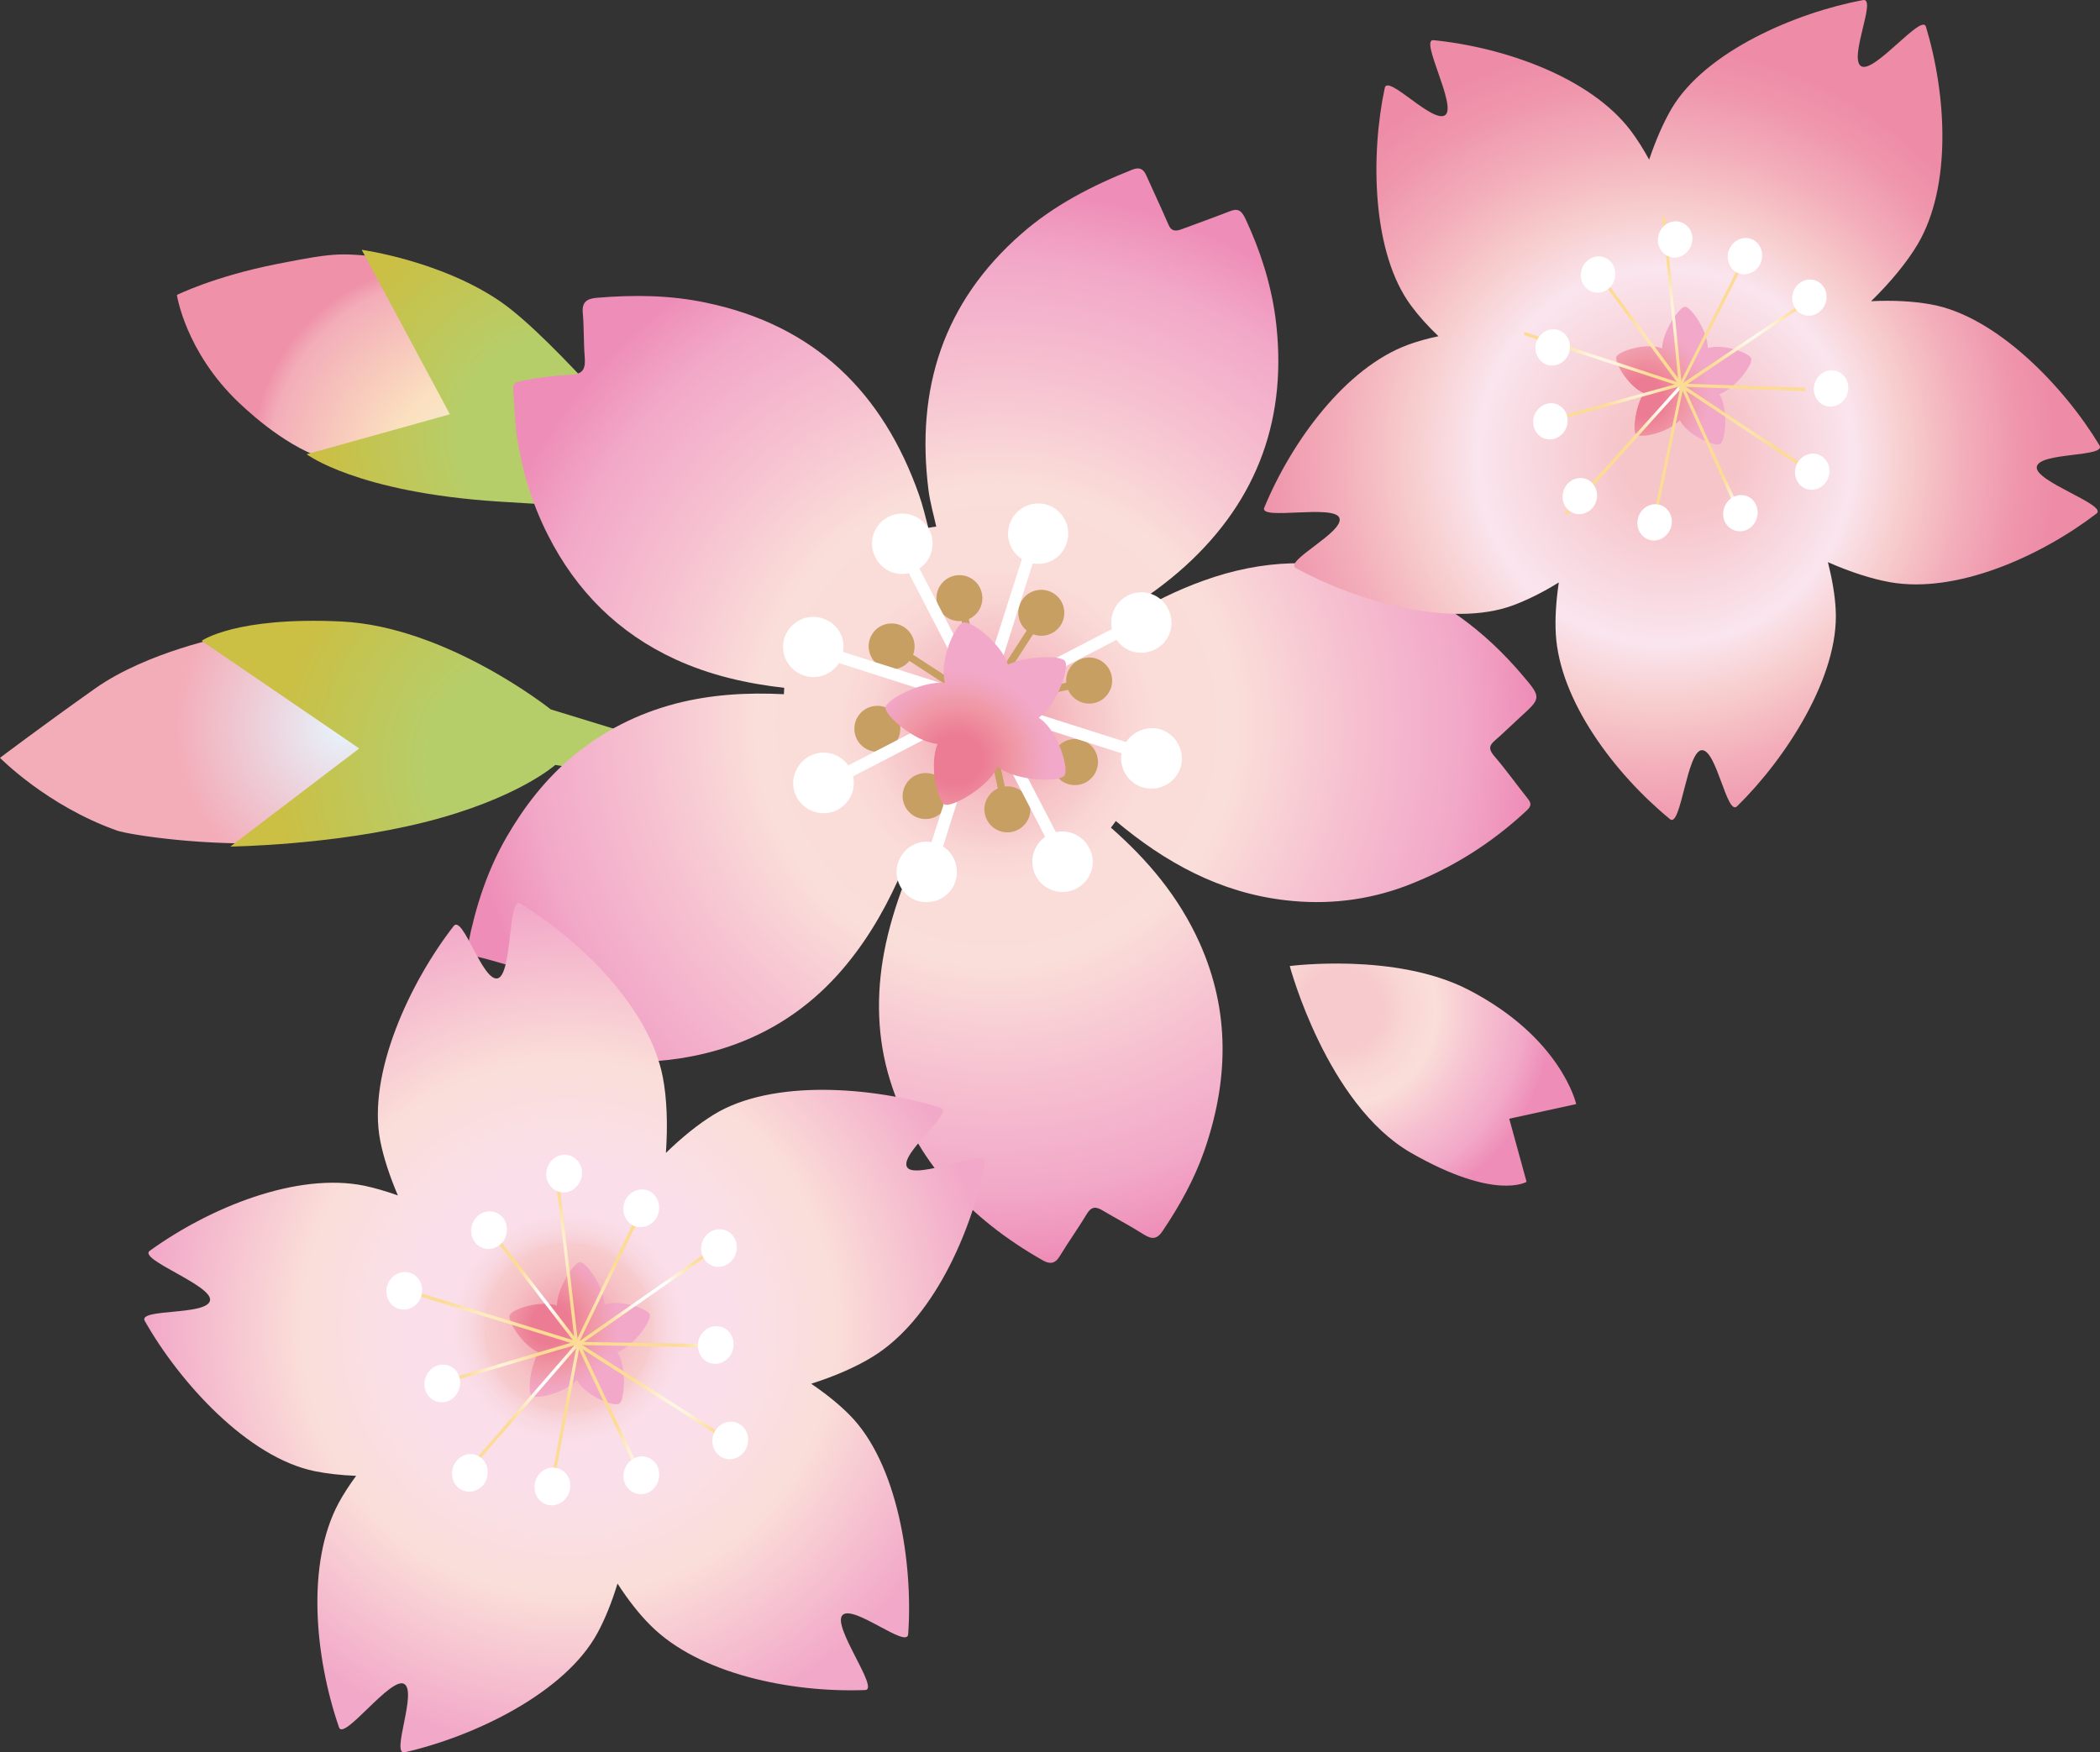 <!-- Generator: Adobe Illustrator 21.1.0, SVG Export Plug-In  -->
<svg version="1.1"
	 xmlns="http://www.w3.org/2000/svg" xmlns:xlink="http://www.w3.org/1999/xlink" xmlns:a="http://ns.adobe.com/AdobeSVGViewerExtensions/3.0/"
	 x="0px" y="0px" width="71.498px" height="59.669px" viewBox="0 0 71.498 59.669"
	 style="enable-background:new 0 0 71.498 59.669;" xml:space="preserve">
<rect x="0" y="0" width="71.498" height="59.669" fill="#333333" stroke="none"/>
<style type="text/css">
	.st0{fill:url(#SVGID_1_);}
	.st1{fill:url(#SVGID_2_);}
	.st2{fill:url(#SVGID_3_);}
	.st3{fill:url(#SVGID_4_);}
	.st4{fill-rule:evenodd;clip-rule:evenodd;fill:url(#SVGID_5_);}
	.st5{fill:#C79F62;}
	.st6{fill:url(#SVGID_6_);}
	.st7{fill:url(#SVGID_7_);}
	.st8{fill:url(#SVGID_8_);}
	.st9{fill:url(#SVGID_9_);}
	.st10{fill:url(#SVGID_10_);}
	.st11{fill:url(#SVGID_11_);}
	.st12{fill:url(#SVGID_12_);}
	.st13{fill:url(#SVGID_13_);}
	.st14{fill:url(#SVGID_14_);}
	.st15{fill:url(#SVGID_15_);}
	.st16{fill:url(#SVGID_16_);}
	.st17{fill:url(#SVGID_17_);}
	.st18{fill:url(#SVGID_18_);}
	.st19{fill:#FFFFFF;}
	.st20{fill:url(#SVGID_19_);}
	.st21{fill:url(#SVGID_20_);}
	.st22{fill:url(#SVGID_21_);}
	.st23{fill:url(#SVGID_22_);}
	.st24{fill:url(#SVGID_23_);}
	.st25{fill:url(#SVGID_24_);}
	.st26{fill:url(#SVGID_25_);}
	.st27{fill:url(#SVGID_26_);}
	.st28{fill:url(#SVGID_27_);}
	.st29{fill:url(#SVGID_28_);}
	.st30{fill:url(#SVGID_29_);}
	.st31{fill:url(#SVGID_30_);}
	.st32{fill:url(#SVGID_31_);}
	.st33{fill:url(#SVGID_32_);}
	.st34{fill:url(#SVGID_33_);}
	.st35{fill:url(#SVGID_34_);}
	.st36{fill:url(#SVGID_35_);}
	.st37{fill:url(#SVGID_36_);}
	.st38{fill:url(#SVGID_37_);}
	.st39{fill-rule:evenodd;clip-rule:evenodd;fill:url(#SVGID_38_);}
	.st40{fill:url(#SVGID_39_);}
	.st41{fill:url(#SVGID_40_);}
	.st42{fill:url(#SVGID_41_);}
	.st43{fill:url(#SVGID_42_);}
	.st44{fill:url(#SVGID_43_);}
	.st45{fill:url(#SVGID_44_);}
	.st46{fill:url(#SVGID_45_);}
	.st47{fill:url(#SVGID_46_);}
	.st48{fill:url(#SVGID_47_);}
	.st49{fill:url(#SVGID_48_);}
	.st50{fill:url(#SVGID_49_);}
	.st51{fill:url(#SVGID_50_);}
	.st52{fill:url(#SVGID_51_);}
	.st53{fill:url(#SVGID_52_);}
	.st54{fill:url(#SVGID_53_);}
	.st55{fill:url(#SVGID_54_);}
	.st56{fill:url(#SVGID_55_);}
	.st57{fill:url(#SVGID_56_);}
	.st58{fill:url(#SVGID_57_);}
	.st59{fill:url(#SVGID_58_);}
	.st60{fill:url(#SVGID_59_);}
	.st61{fill:url(#SVGID_60_);}
	.st62{fill:url(#SVGID_61_);}
	.st63{fill:url(#SVGID_62_);}
	.st64{fill:url(#SVGID_63_);}
	.st65{fill:url(#SVGID_64_);}
	.st66{fill:url(#SVGID_65_);}
	.st67{fill:url(#SVGID_66_);}
</style>
<defs>
</defs>
<g>
	<g>
		<g>
			<g>
				
					<radialGradient id="SVGID_1_" cx="-4499.565" cy="-3629.003" r="5.89" gradientTransform="matrix(-0.876 -0.483 0.483 -0.876 -2177.07 -5327.564)" gradientUnits="userSpaceOnUse">
					<stop  offset="0" style="stop-color:#E7F4FC"/>
					<stop  offset="0.969" style="stop-color:#F3ADB9"/>
				</radialGradient>
				<path class="st0" d="M7.695,21.668c0,0-2.666,0.514-4.454,1.774C1.455,24.706,0,25.805,0,25.805s1.605,1.638,3.987,2.478
					c0.713,0.255,10.419,1.718,12.028-2.675C16.746,23.624,7.695,21.668,7.695,21.668z"/>
				
					<radialGradient id="SVGID_2_" cx="511.339" cy="1153.949" r="9.054" gradientTransform="matrix(0.993 0.117 -0.117 0.993 -354.705 -1179.697)" gradientUnits="userSpaceOnUse">
					<stop  offset="0.38" style="stop-color:#B6CE6A"/>
					<stop  offset="0.969" style="stop-color:#CBBF44"/>
				</radialGradient>
				<path class="st1" d="M25.421,26.201l-6.67-2.045c0,0-3.528-2.818-7.133-2.994c-3.608-0.17-4.753,0.659-4.753,0.659l5.366,3.665
					l-4.388,3.34c0,0,3.429-0.035,6.6-0.826c3.171-0.794,4.462-1.953,4.462-1.953l11.704,1.956l0.004-0.922L25.421,26.201z"/>
			</g>
			<g>
				
					<radialGradient id="SVGID_3_" cx="-5122.986" cy="-2051.031" r="6.969" fx="-5126.306" fy="-2049.436" gradientTransform="matrix(-0.601 -0.8 0.8 -0.601 -1422.912 -5315.46)" gradientUnits="userSpaceOnUse">
					<stop  offset="0" style="stop-color:#E7F4FC"/>
					<stop  offset="0.515" style="stop-color:#FBE1BF"/>
					<stop  offset="0.903" style="stop-color:#F3ADB9"/>
					<stop  offset="0.965" style="stop-color:#EF91A8"/>
				</radialGradient>
				<path class="st2" d="M13.211,8.769c-1.658-0.14-1.628-0.204-3.775,0.219c-2.148,0.424-3.413,1.056-3.413,1.056
					s0.285,1.928,2.105,3.662c0.578,0.548,1.926,1.737,3.405,2.062c2.254,0.496,7.661,1.463,8.669,0.431
					C21.68,14.685,14.874,8.909,13.211,8.769z"/>
				<g>
					
						<radialGradient id="SVGID_4_" cx="4.686" cy="1529.771" r="8.269" gradientTransform="matrix(0.995 -0.096 0.096 0.995 -132.696 -1506.923)" gradientUnits="userSpaceOnUse">
						<stop  offset="0.38" style="stop-color:#B6CE6A"/>
						<stop  offset="0.969" style="stop-color:#CBBF44"/>
					</radialGradient>
					<path class="st3" d="M27.55,20.27l-5.242-4.593c0,0-3.404-4.087-5.204-5.362c-2.024-1.427-4.789-1.809-4.789-1.809l3.003,5.601
						l-4.878,1.36c0,0,1.705,1.301,6.539,1.612c3.26,0.209,5.303,0.263,5.303,0.263l6.343,4.671l0.385-0.843L27.55,20.27z"/>
				</g>
			</g>
		</g>
		
			<radialGradient id="SVGID_5_" cx="146.735" cy="535.796" r="18.462" gradientTransform="matrix(0.999 -0.05 0.05 0.999 -139.446 -503.215)" gradientUnits="userSpaceOnUse">
			<stop  offset="0.031" style="stop-color:#F099A6"/>
			<stop  offset="0.069" style="stop-color:#F2A8B2"/>
			<stop  offset="0.149" style="stop-color:#F6C2C6"/>
			<stop  offset="0.196" style="stop-color:#F7CBCD"/>
			<stop  offset="0.233" style="stop-color:#F9D5D4"/>
			<stop  offset="0.289" style="stop-color:#FADCD8"/>
			<stop  offset="0.445" style="stop-color:#FADED9"/>
			<stop  offset="0.659" style="stop-color:#F6C0D0"/>
			<stop  offset="0.859" style="stop-color:#F2A8C8"/>
			<stop  offset="0.991" style="stop-color:#EE8DB7"/>
		</radialGradient>
		<path class="st4" d="M51.745,24.432c0.722-0.654,0.744-0.673,0.111-1.415c-1.311-1.554-2.893-2.736-4.842-3.38
			c-2.023-0.67-4.04-0.592-6.055,0.141c-0.892,0.319-1.724,0.74-2.521,1.215c-0.038-0.069-0.081-0.136-0.122-0.201
			c0.714-0.447,1.402-0.939,2.038-1.516c2.499-2.273,3.501-5.105,3.073-8.443c-0.157-1.178-0.52-2.309-1.03-3.396
			c-0.146-0.304-0.278-0.347-0.552-0.233c-0.531,0.206-1.071,0.399-1.605,0.598c-0.186,0.068-0.352,0.098-0.456-0.149
			c-0.243-0.563-0.508-1.122-0.757-1.68c-0.101-0.236-0.245-0.286-0.476-0.196c-1.363,0.542-2.658,1.205-3.771,2.18
			c-2.671,2.335-3.604,5.292-3.167,8.74c0.055,0.418,0.172,0.822,0.263,1.234c-0.091,0.017-0.184,0.022-0.27,0.04
			c-0.096-0.37-0.185-0.743-0.312-1.11c-1.23-3.498-3.561-5.787-7.255-6.554c-1.227-0.261-2.468-0.271-3.719-0.167
			c-0.332,0.03-0.513,0.135-0.478,0.518c0.045,0.5,0.025,1.002,0.066,1.498c0.025,0.349-0.018,0.58-0.445,0.602
			c-0.574,0.03-1.14,0.091-1.702,0.216c-0.16,0.037-0.31,0.044-0.288,0.283c0.046,0.526,0.048,1.055,0.12,1.58
			c0.178,1.177,0.519,2.315,1.063,3.384c0.964,1.905,2.396,3.34,4.349,4.235c1.178,0.54,2.42,0.82,3.696,0.966
			c-0.009,0.071-0.005,0.145-0.012,0.217c-1.244-0.065-2.485,0.008-3.693,0.322c-1.289,0.34-2.459,0.928-3.489,1.788
			c-0.93,0.774-1.654,1.709-2.256,2.747c-0.659,1.141-1.06,2.377-1.315,3.665c-0.048,0.245,0.011,0.347,0.27,0.406
			c0.576,0.131,1.131,0.323,1.697,0.462c0.279,0.066,0.345,0.186,0.28,0.453c-0.116,0.531-0.197,1.073-0.323,1.602
			c-0.089,0.379,0.044,0.54,0.414,0.633c2.184,0.557,4.358,0.646,6.524-0.075c1.459-0.491,2.704-1.318,3.729-2.456
			c0.869-0.968,1.518-2.054,2.043-3.207c0.074,0.027,0.138,0.071,0.21,0.1c-0.285,0.757-0.525,1.534-0.679,2.347
			c-0.273,1.46-0.239,2.927,0.197,4.341c0.856,2.776,2.715,4.734,5.205,6.15c0.233,0.133,0.416,0.124,0.575-0.139
			c0.299-0.492,0.631-0.954,0.929-1.448c0.148-0.247,0.307-0.251,0.529-0.114c0.467,0.276,0.951,0.53,1.409,0.821
			c0.293,0.183,0.464,0.155,0.656-0.147c0.57-0.848,1.062-1.736,1.401-2.704c0.825-2.377,0.888-4.744-0.16-7.079
			c-0.712-1.585-1.779-2.835-3.019-3.925c0.061-0.073,0.111-0.152,0.167-0.225c1.668,1.399,3.524,2.435,5.766,2.696
			c1.405,0.166,2.782,0.011,4.099-0.482c1.543-0.583,2.923-1.448,4.134-2.582c0.153-0.149,0.15-0.239,0.03-0.389
			c-0.383-0.483-0.743-0.987-1.144-1.454c-0.177-0.21-0.2-0.344,0.019-0.53C51.185,24.966,51.46,24.691,51.745,24.432z"/>
		<g>
			<g>
				
					<ellipse transform="matrix(0.533 -0.846 0.846 0.533 -4.869 43.083)" class="st5" cx="36.604" cy="25.954" rx="0.785" ry="0.784"/>
				
					<ellipse transform="matrix(0.533 -0.846 0.846 0.533 -4.453 35.963)" class="st5" cx="30.364" cy="22.017" rx="0.781" ry="0.783"/>
				
					<rect x="33.151" y="19.92" transform="matrix(0.544 -0.839 0.839 0.544 -4.845 38.797)" class="st5" width="0.247" height="7.871"/>
			</g>
			<g>
				
					<ellipse transform="matrix(0.975 -0.221 0.221 0.975 -5.239 8.243)" class="st5" cx="34.298" cy="27.586" rx="0.783" ry="0.783"/>
				
					<ellipse transform="matrix(0.975 -0.221 0.221 0.975 -3.693 7.71)" class="st5" cx="32.67" cy="20.387" rx="0.782" ry="0.783"/>
				<polygon class="st5" points="32.477,19.924 32.724,19.873 34.379,27.569 34.139,27.617 				"/>
			</g>
			<g>
				<path class="st5" d="M30.854,26.688c0.228-0.366,0.713-0.475,1.078-0.244c0.367,0.232,0.475,0.713,0.246,1.076
					c-0.235,0.374-0.718,0.477-1.081,0.249C30.733,27.538,30.619,27.054,30.854,26.688z"/>
				<path class="st5" d="M34.787,20.449c0.233-0.368,0.718-0.474,1.084-0.244c0.366,0.229,0.473,0.712,0.247,1.078
					c-0.237,0.369-0.717,0.474-1.085,0.246C34.669,21.298,34.56,20.812,34.787,20.449z"/>
				<polygon class="st5" points="35.645,20.403 35.856,20.538 31.584,27.149 31.374,27.015 				"/>
			</g>
			<g>
				
					<ellipse transform="matrix(0.976 -0.217 0.217 0.976 -4.679 7.096)" class="st5" cx="29.885" cy="24.8" rx="0.782" ry="0.782"/>
				<path class="st5" d="M36.91,22.409c0.419-0.098,0.842,0.169,0.935,0.592c0.095,0.422-0.165,0.84-0.59,0.94
					c-0.421,0.091-0.842-0.172-0.937-0.594C36.222,22.925,36.488,22.504,36.91,22.409z"/>
				<polygon class="st5" points="37.546,22.979 37.597,23.223 29.902,24.883 29.851,24.636 				"/>
			</g>
		</g>
		<g>
			<g>
				
					<radialGradient id="SVGID_6_" cx="131.153" cy="555.533" r="14.39" gradientTransform="matrix(0.999 -0.05 0.05 0.999 -139.446 -503.215)" gradientUnits="userSpaceOnUse">
					<stop  offset="0.031" style="stop-color:#F099A6"/>
					<stop  offset="0.069" style="stop-color:#F2A8B2"/>
					<stop  offset="0.149" style="stop-color:#F6C2C6"/>
					<stop  offset="0.196" style="stop-color:#F7CBCD"/>
					<stop  offset="0.209" style="stop-color:#F8D1D7"/>
					<stop  offset="0.236" style="stop-color:#F9D9E2"/>
					<stop  offset="0.272" style="stop-color:#FADEE9"/>
					<stop  offset="0.374" style="stop-color:#FADFEB"/>
					<stop  offset="0.63" style="stop-color:#FADED9"/>
					<stop  offset="0.646" style="stop-color:#FADCD8"/>
					<stop  offset="1" style="stop-color:#F2A8C8"/>
				</radialGradient>
				<path class="st6" d="M15.446,31.533c-1.476,1.894-2.948,5.021-2.5,7.311c0.11,0.565,0.318,1.2,0.6,1.862
					c-0.404-0.144-0.79-0.256-1.14-0.33c-2.295-0.468-5.257,0.735-7.309,2.216c-0.405,0.294,2.158,1.179,2.053,1.693
					c-0.106,0.521-2.47,0.261-2.22,0.696c1.184,2.091,3.504,4.652,5.795,5.117c0.413,0.082,0.89,0.137,1.4,0.156
					c-0.235,0.321-0.436,0.631-0.596,0.926c-1.109,2.065-0.812,5.247,0.014,7.64c0.161,0.47,1.753-1.728,2.213-1.483
					c0.468,0.252-0.465,2.442,0.025,2.33c2.342-0.531,5.462-2.013,6.568-4.074c0.252-0.467,0.483-1.037,0.675-1.671
					c0.365,0.566,0.75,1.053,1.12,1.42c1.652,1.662,4.788,2.301,7.314,2.206c0.496-0.021-1.145-2.181-0.773-2.553
					c0.372-0.37,2.2,1.159,2.235,0.654c0.172-2.392-0.347-5.81-1.996-7.469c-0.351-0.356-0.799-0.718-1.306-1.061
					c0.818-0.261,1.549-0.582,2.102-0.926c1.997-1.228,3.334-4.133,3.822-6.61c0.094-0.491-2.385,0.611-2.658,0.163
					c-0.279-0.452,1.623-1.875,1.144-2.023c-2.293-0.716-5.735-0.995-7.727,0.231c-0.517,0.317-1.078,0.767-1.629,1.304
					c0.068-0.969,0.032-1.876-0.107-2.588c-0.448-2.302-2.7-4.576-4.851-5.905c-0.423-0.262-0.263,2.447-0.778,2.551
					C16.421,33.414,15.755,31.131,15.446,31.533z M19.717,45.891c-0.03,0.034-0.056,0.062-0.084,0.091
					c-0.011-0.057-0.033-0.123-0.047-0.184c0.029-0.017,0.056-0.025,0.086-0.039C19.686,45.808,19.7,45.849,19.717,45.891z"/>
			</g>
			<g>
				
					<radialGradient id="SVGID_7_" cx="2330.662" cy="-3843.921" r="1.679" gradientTransform="matrix(1.014 0.969 0.957 -1.102 1334.106 -6449.374)" gradientUnits="userSpaceOnUse">
					<stop  offset="0.276" style="stop-color:#EC7C93"/>
					<stop  offset="0.632" style="stop-color:#F099A6"/>
					<stop  offset="0.859" style="stop-color:#F1A4BF"/>
					<stop  offset="1" style="stop-color:#F2A8C8"/>
				</radialGradient>
				<path class="st7" d="M21.086,47.797c-0.173,0.115-1.116-0.251-1.42-0.764c-0.011-0.02-0.021-0.031-0.029-0.048
					c-0.409,0.461-1.396,0.677-1.541,0.534c-0.131-0.121-0.056-0.948,0.238-1.47c-0.535-0.224-1.055-1.065-0.984-1.26
					c0.071-0.207,1.049-0.53,1.597-0.333c0.009,0,0.009,0,0.013,0.007c0.014-0.618,0.584-1.476,0.782-1.487
					c0.203-0.01,0.821,0.818,0.835,1.428c0.002,0.004,0.001,0.014,0.001,0.014c0.566-0.174,1.493,0.153,1.547,0.351
					c0.058,0.202-0.553,1.078-1.113,1.271c0.009,0.012,0.022,0.036,0.032,0.05C21.348,46.609,21.258,47.68,21.086,47.797z"/>
				<g>
					
						<radialGradient id="SVGID_8_" cx="2329.937" cy="-3362.416" r="1.125" gradientTransform="matrix(1.014 0.969 1.26 -1.451 1892.498 -7089.868)" gradientUnits="userSpaceOnUse">
						<stop  offset="0.276" style="stop-color:#FFFFFF"/>
						<stop  offset="0.429" style="stop-color:#FEF5E1"/>
						<stop  offset="0.668" style="stop-color:#FDE7B7"/>
						<stop  offset="0.857" style="stop-color:#FCDE9D"/>
						<stop  offset="0.969" style="stop-color:#FCDB94"/>
					</radialGradient>
					<polygon class="st8" points="19.705,45.808 19.626,45.731 15.616,50.35 15.695,50.424 					"/>
				</g>
				<g>
					
						<radialGradient id="SVGID_9_" cx="2135.654" cy="-30.139" r="1.126" gradientTransform="matrix(-0.435 1.41 1.745 0.538 997.821 -2949.325)" gradientUnits="userSpaceOnUse">
						<stop  offset="0.276" style="stop-color:#FFFFFF"/>
						<stop  offset="0.429" style="stop-color:#FEF5E1"/>
						<stop  offset="0.668" style="stop-color:#FDE7B7"/>
						<stop  offset="0.857" style="stop-color:#FCDE9D"/>
						<stop  offset="0.969" style="stop-color:#FCDB94"/>
					</radialGradient>
					<polygon class="st9" points="19.618,45.786 19.652,45.678 14.096,43.965 14.062,44.073 					"/>
				</g>
				<g>
					
						<radialGradient id="SVGID_10_" cx="-1916.685" cy="1252.486" r="1.126" gradientTransform="matrix(-1.384 0.23 0.224 1.909 -2914.844 -1907.619)" gradientUnits="userSpaceOnUse">
						<stop  offset="0.276" style="stop-color:#FFFFFF"/>
						<stop  offset="0.429" style="stop-color:#FEF5E1"/>
						<stop  offset="0.668" style="stop-color:#FDE7B7"/>
						<stop  offset="0.857" style="stop-color:#FCDE9D"/>
						<stop  offset="0.969" style="stop-color:#FCDB94"/>
					</radialGradient>
					<polygon class="st10" points="19.593,45.902 19.7,45.885 18.987,39.808 18.881,39.826 					"/>
				</g>
				<g>
					
						<radialGradient id="SVGID_11_" cx="-5172.393" cy="-985.994" r="1.126" gradientTransform="matrix(-0.743 -1.214 -1.554 1.086 -5353.122 -5164.498)" gradientUnits="userSpaceOnUse">
						<stop  offset="0.276" style="stop-color:#FFFFFF"/>
						<stop  offset="0.429" style="stop-color:#FEF5E1"/>
						<stop  offset="0.668" style="stop-color:#FDE7B7"/>
						<stop  offset="0.857" style="stop-color:#FCDE9D"/>
						<stop  offset="0.969" style="stop-color:#FCDB94"/>
					</radialGradient>
					<polygon class="st11" points="19.574,45.775 19.632,45.873 24.581,42.415 24.522,42.322 					"/>
				</g>
				<g>
					
						<radialGradient id="SVGID_12_" cx="-3887.054" cy="-4175.634" r="1.126" gradientTransform="matrix(0.752 -1.263 -1.547 -0.985 -3513.3 -8975.048)" gradientUnits="userSpaceOnUse">
						<stop  offset="0.276" style="stop-color:#FFFFFF"/>
						<stop  offset="0.429" style="stop-color:#FEF5E1"/>
						<stop  offset="0.668" style="stop-color:#FDE7B7"/>
						<stop  offset="0.857" style="stop-color:#FCDE9D"/>
						<stop  offset="0.969" style="stop-color:#FCDB94"/>
					</radialGradient>
					<polygon class="st12" points="19.684,45.71 19.624,45.812 24.547,48.947 24.608,48.851 					"/>
				</g>
				<g>
					
						<radialGradient id="SVGID_13_" cx="2869.617" cy="-1594.196" r="1.125" gradientTransform="matrix(0.334 1.412 1.354 -0.401 1217.325 -4643.961)" gradientUnits="userSpaceOnUse">
						<stop  offset="0.276" style="stop-color:#FFFFFF"/>
						<stop  offset="0.429" style="stop-color:#FEF5E1"/>
						<stop  offset="0.668" style="stop-color:#FDE7B7"/>
						<stop  offset="0.857" style="stop-color:#FCDE9D"/>
						<stop  offset="0.969" style="stop-color:#FCDB94"/>
					</radialGradient>
					<polygon class="st13" points="19.688,45.769 19.664,45.656 15.356,46.932 15.381,47.041 					"/>
				</g>
				<g>
					
						<radialGradient id="SVGID_14_" cx="278.342" cy="2009.867" r="1.125" gradientTransform="matrix(-1.095 0.949 0.864 1.12 -1412.891 -2471.147)" gradientUnits="userSpaceOnUse">
						<stop  offset="0.276" style="stop-color:#FFFFFF"/>
						<stop  offset="0.429" style="stop-color:#FEF5E1"/>
						<stop  offset="0.668" style="stop-color:#FDE7B7"/>
						<stop  offset="0.857" style="stop-color:#FCDE9D"/>
						<stop  offset="0.969" style="stop-color:#FCDB94"/>
					</radialGradient>
					<polygon class="st14" points="19.577,45.731 19.664,45.656 16.914,42.092 16.833,42.167 					"/>
				</g>
				<g>
					
						<radialGradient id="SVGID_15_" cx="-4074.236" cy="1139.015" r="1.126" gradientTransform="matrix(-1.239 -0.628 -0.64 1.327 -4297.57 -4025.542)" gradientUnits="userSpaceOnUse">
						<stop  offset="0.276" style="stop-color:#FFFFFF"/>
						<stop  offset="0.429" style="stop-color:#FEF5E1"/>
						<stop  offset="0.668" style="stop-color:#FDE7B7"/>
						<stop  offset="0.857" style="stop-color:#FCDE9D"/>
						<stop  offset="0.969" style="stop-color:#FCDB94"/>
					</radialGradient>
					<polygon class="st15" points="19.62,45.66 19.714,45.708 21.76,41.49 21.658,41.439 					"/>
				</g>
				<g>
					
						<radialGradient id="SVGID_16_" cx="-5079.008" cy="-3184.01" r="1.126" gradientTransform="matrix(0.071 -1.467 -1.393 -0.024 -4050.091 -7481.917)" gradientUnits="userSpaceOnUse">
						<stop  offset="0.276" style="stop-color:#FFFFFF"/>
						<stop  offset="0.429" style="stop-color:#FEF5E1"/>
						<stop  offset="0.668" style="stop-color:#FDE7B7"/>
						<stop  offset="0.857" style="stop-color:#FCDE9D"/>
						<stop  offset="0.969" style="stop-color:#FCDB94"/>
					</radialGradient>
					<polygon class="st16" points="19.618,45.692 19.61,45.8 24.043,45.878 24.045,45.766 					"/>
				</g>
				<g>
					
						<radialGradient id="SVGID_17_" cx="-1884.064" cy="-5846.13" r="1.127" gradientTransform="matrix(1.252 -0.691 -0.613 -1.295 -1202.609 -8823.191)" gradientUnits="userSpaceOnUse">
						<stop  offset="0.276" style="stop-color:#FFFFFF"/>
						<stop  offset="0.429" style="stop-color:#FEF5E1"/>
						<stop  offset="0.668" style="stop-color:#FDE7B7"/>
						<stop  offset="0.857" style="stop-color:#FCDE9D"/>
						<stop  offset="0.969" style="stop-color:#FCDB94"/>
					</radialGradient>
					<polygon class="st17" points="19.767,45.8 19.669,45.854 21.619,49.978 21.72,49.925 					"/>
				</g>
				<g>
					
						<radialGradient id="SVGID_18_" cx="708.481" cy="-5418.107" r="1.126" gradientTransform="matrix(1.367 0.238 0.274 -1.448 534.521 -7967.622)" gradientUnits="userSpaceOnUse">
						<stop  offset="0.276" style="stop-color:#FFFFFF"/>
						<stop  offset="0.429" style="stop-color:#FEF5E1"/>
						<stop  offset="0.668" style="stop-color:#FDE7B7"/>
						<stop  offset="0.857" style="stop-color:#FCDE9D"/>
						<stop  offset="0.969" style="stop-color:#FCDB94"/>
					</radialGradient>
					<polygon class="st18" points="19.768,45.673 19.664,45.656 18.789,50.267 18.897,50.282 					"/>
				</g>
				<path class="st19" d="M16.442,50.575c0.228-0.261,0.217-0.669-0.029-0.903c-0.243-0.234-0.63-0.206-0.861,0.063
					c-0.227,0.262-0.214,0.668,0.027,0.899C15.827,50.866,16.21,50.838,16.442,50.575z"/>
				<path class="st19" d="M13.573,44.569c0.322,0.095,0.667-0.098,0.77-0.432c0.106-0.344-0.074-0.701-0.39-0.798
					c-0.32-0.097-0.663,0.1-0.77,0.437C13.081,44.114,13.256,44.467,13.573,44.569z"/>
				<path class="st19" d="M24.156,41.966c-0.287,0.201-0.37,0.597-0.192,0.887c0.177,0.297,0.557,0.374,0.838,0.172
					c0.284-0.196,0.371-0.595,0.192-0.887C24.815,41.847,24.441,41.768,24.156,41.966z"/>
				<path class="st19" d="M25.191,48.498c-0.281-0.181-0.659-0.073-0.843,0.226c-0.178,0.306-0.096,0.695,0.19,0.876
					c0.282,0.177,0.659,0.078,0.84-0.226C25.557,49.071,25.474,48.679,25.191,48.498z"/>
				<path class="st19" d="M15.204,47.727c0.327-0.1,0.525-0.454,0.446-0.798c-0.077-0.338-0.41-0.537-0.736-0.438
					c-0.327,0.098-0.523,0.449-0.446,0.79C14.549,47.627,14.877,47.82,15.204,47.727z"/>
				<path class="st19" d="M16.173,42.303c0.208,0.268,0.591,0.304,0.855,0.077c0.264-0.227,0.308-0.635,0.103-0.906
					c-0.211-0.266-0.595-0.304-0.856-0.076C16.01,41.628,15.965,42.033,16.173,42.303z"/>
				<path class="st19" d="M21.291,40.87c-0.156,0.317-0.035,0.702,0.26,0.858c0.299,0.146,0.667,0.011,0.824-0.308
					c0.154-0.322,0.034-0.703-0.264-0.858C21.814,40.412,21.444,40.554,21.291,40.87z"/>
				<path class="st19" d="M24.4,45.159c-0.335-0.008-0.623,0.275-0.639,0.628c-0.017,0.352,0.239,0.645,0.577,0.655
					c0.335,0.003,0.62-0.279,0.638-0.634C24.994,45.453,24.733,45.161,24.4,45.159z"/>
				<path class="st19" d="M22.384,49.934c-0.148-0.315-0.512-0.432-0.813-0.263c-0.303,0.169-0.431,0.555-0.284,0.867
					c0.152,0.31,0.515,0.43,0.817,0.269C22.403,50.638,22.53,50.248,22.384,49.934z"/>
				<path class="st19" d="M19.405,50.716c0.067-0.346-0.148-0.677-0.479-0.732c-0.33-0.061-0.648,0.173-0.716,0.524
					c-0.065,0.354,0.147,0.682,0.475,0.742C19.019,51.303,19.341,51.068,19.405,50.716z"/>
				<path class="st19" d="M18.602,40.059c0.042,0.344,0.348,0.59,0.676,0.538c0.335-0.057,0.575-0.392,0.534-0.739
					c-0.042-0.346-0.351-0.582-0.681-0.529C18.798,39.384,18.564,39.71,18.602,40.059z"/>
			</g>
		</g>
		<g>
			
				<radialGradient id="SVGID_19_" cx="95.573" cy="-4421.662" r="15.095" fx="95.125" fy="-4423.362" gradientTransform="matrix(-0.126 0.992 -0.992 -0.126 -4318.553 -636.314)" gradientUnits="userSpaceOnUse">
				<stop  offset="0.135" style="stop-color:#F6C5CA"/>
				<stop  offset="0.425" style="stop-color:#FAE5EE"/>
				<stop  offset="0.564" style="stop-color:#F7CCCC"/>
				<stop  offset="0.702" style="stop-color:#F3AFBB"/>
				<stop  offset="0.85" style="stop-color:#EF95AC"/>
				<stop  offset="0.939" style="stop-color:#EE8CA7"/>
			</radialGradient>
			<path class="st20" d="M63.431,0.003c-2.289,0.426-5.37,1.746-6.522,3.699c-0.278,0.478-0.538,1.074-0.761,1.734
				c-0.199-0.367-0.408-0.691-0.614-0.97c-1.366-1.82-4.289-2.852-6.73-3.098c-0.479-0.048,0.808,2.243,0.402,2.55
				c-0.411,0.312-1.96-1.401-2.059-0.925c-0.487,2.275-0.449,5.632,0.913,7.439c0.247,0.33,0.556,0.675,0.914,1.017
				c-0.377,0.08-0.723,0.176-1.028,0.288c-2.133,0.783-3.967,3.287-4.903,5.55c-0.186,0.446,2.383-0.126,2.559,0.35
				c0.175,0.482-1.909,1.472-1.482,1.706c2.042,1.122,5.259,2.052,7.388,1.272c0.483-0.18,1.016-0.442,1.564-0.782
				c-0.095,0.645-0.132,1.246-0.102,1.755c0.129,2.266,1.995,4.751,3.89,6.307c0.372,0.305,0.571-2.319,1.079-2.351
				c0.509-0.028,0.854,2.253,1.203,1.911c1.662-1.627,3.487-4.438,3.357-6.702c-0.024-0.485-0.12-1.034-0.264-1.611
				c0.762,0.338,1.499,0.573,2.122,0.684c2.239,0.394,5.08-0.855,7.024-2.34c0.385-0.293-2.121-1.09-2.035-1.591
				c0.087-0.508,2.386-0.317,2.133-0.733c-1.2-1.994-3.519-4.412-5.753-4.8c-0.579-0.104-1.277-0.143-2.022-0.106
				c0.676-0.658,1.231-1.34,1.589-1.943c1.156-1.963,0.987-5.058,0.278-7.406c-0.136-0.462-1.764,1.609-2.203,1.348
				C62.926,1.997,63.912-0.089,63.431,0.003z M57.292,13.166c-0.045,0.006-0.082,0.014-0.124,0.014
				c0.031-0.05,0.058-0.109,0.089-0.163c0.032,0.006,0.056,0.018,0.086,0.029C57.323,13.089,57.305,13.127,57.292,13.166z"/>
			<g>
				
					<radialGradient id="SVGID_20_" cx="2343.003" cy="-3772.527" r="1.617" gradientTransform="matrix(0.997 0.987 0.977 -1.085 1405.785 -6392.202)" gradientUnits="userSpaceOnUse">
					<stop  offset="0.276" style="stop-color:#EC7C93"/>
					<stop  offset="0.632" style="stop-color:#F099A6"/>
					<stop  offset="0.859" style="stop-color:#F1A4BF"/>
					<stop  offset="1" style="stop-color:#F2A8C8"/>
				</radialGradient>
				<path class="st21" d="M58.576,15.114c-0.17,0.11-1.07-0.261-1.355-0.76c-0.01-0.022-0.016-0.031-0.026-0.046
					c-0.402,0.433-1.354,0.627-1.492,0.485c-0.123-0.117-0.035-0.911,0.255-1.407c-0.514-0.226-0.998-1.045-0.929-1.234
					c0.077-0.196,1.021-0.495,1.546-0.294c0.009,0.002,0.009,0.002,0.013,0.008c0.022-0.593,0.586-1.408,0.779-1.42
					c0.194-0.004,0.775,0.806,0.777,1.396c0.005,0.002,0.002,0.008,0.002,0.008c0.544-0.157,1.434,0.174,1.481,0.365
					c0.052,0.196-0.551,1.028-1.092,1.208c0.008,0.011,0.02,0.036,0.029,0.048C58.845,13.975,58.744,14.999,58.576,15.114z"/>
				<g>
					
						<radialGradient id="SVGID_21_" cx="2342.253" cy="-3308.119" r="1.084" gradientTransform="matrix(0.997 0.987 1.286 -1.428 1975.514 -7022.498)" gradientUnits="userSpaceOnUse">
						<stop  offset="0.276" style="stop-color:#FFFFFF"/>
						<stop  offset="0.429" style="stop-color:#FEF5E1"/>
						<stop  offset="0.668" style="stop-color:#FDE7B7"/>
						<stop  offset="0.857" style="stop-color:#FCDE9D"/>
						<stop  offset="0.969" style="stop-color:#FCDB94"/>
					</radialGradient>
					<polygon class="st22" points="57.281,13.178 57.205,13.098 53.266,17.477 53.341,17.552 					"/>
				</g>
				<g>
					
						<radialGradient id="SVGID_22_" cx="2075.846" cy="1.083" r="1.084" gradientTransform="matrix(-0.46 1.402 1.735 0.569 1007.357 -2898.102)" gradientUnits="userSpaceOnUse">
						<stop  offset="0.276" style="stop-color:#FFFFFF"/>
						<stop  offset="0.429" style="stop-color:#FEF5E1"/>
						<stop  offset="0.668" style="stop-color:#FDE7B7"/>
						<stop  offset="0.857" style="stop-color:#FCDE9D"/>
						<stop  offset="0.969" style="stop-color:#FCDB94"/>
					</radialGradient>
					<polygon class="st23" points="57.197,13.152 57.229,13.051 51.911,11.303 51.878,11.408 					"/>
				</g>
				<g>
					
						<radialGradient id="SVGID_23_" cx="-1980.2" cy="1225.13" r="1.084" gradientTransform="matrix(-1.388 0.205 0.19 1.913 -2925.002 -1926.965)" gradientUnits="userSpaceOnUse">
						<stop  offset="0.276" style="stop-color:#FFFFFF"/>
						<stop  offset="0.429" style="stop-color:#FEF5E1"/>
						<stop  offset="0.668" style="stop-color:#FDE7B7"/>
						<stop  offset="0.857" style="stop-color:#FCDE9D"/>
						<stop  offset="0.969" style="stop-color:#FCDB94"/>
					</radialGradient>
					<polygon class="st24" points="57.172,13.263 57.273,13.247 56.692,7.386 56.592,7.402 					"/>
				</g>
				<g>
					
						<radialGradient id="SVGID_24_" cx="-5166.584" cy="-1041.135" r="1.084" gradientTransform="matrix(-0.721 -1.227 -1.574 1.058 -5304.36 -5226.932)" gradientUnits="userSpaceOnUse">
						<stop  offset="0.276" style="stop-color:#FFFFFF"/>
						<stop  offset="0.429" style="stop-color:#FEF5E1"/>
						<stop  offset="0.668" style="stop-color:#FDE7B7"/>
						<stop  offset="0.857" style="stop-color:#FCDE9D"/>
						<stop  offset="0.969" style="stop-color:#FCDB94"/>
					</radialGradient>
					<polygon class="st25" points="57.156,13.139 57.211,13.236 62.033,9.99 61.978,9.902 					"/>
				</g>
				<g>
					
						<radialGradient id="SVGID_25_" cx="-3818.999" cy="-4194.519" r="1.085" gradientTransform="matrix(0.775 -1.249 -1.529 -1.013 -3394.807 -9003.382)" gradientUnits="userSpaceOnUse">
						<stop  offset="0.276" style="stop-color:#FFFFFF"/>
						<stop  offset="0.429" style="stop-color:#FEF5E1"/>
						<stop  offset="0.668" style="stop-color:#FDE7B7"/>
						<stop  offset="0.857" style="stop-color:#FCDE9D"/>
						<stop  offset="0.969" style="stop-color:#FCDB94"/>
					</radialGradient>
					<polygon class="st26" points="57.263,13.082 57.204,13.174 61.888,16.281 61.948,16.189 					"/>
				</g>
				<g>
					
						<radialGradient id="SVGID_26_" cx="2840.969" cy="-1526.998" r="1.085" gradientTransform="matrix(0.309 1.417 1.361 -0.377 1255.97 -4588.637)" gradientUnits="userSpaceOnUse">
						<stop  offset="0.276" style="stop-color:#FFFFFF"/>
						<stop  offset="0.429" style="stop-color:#FEF5E1"/>
						<stop  offset="0.668" style="stop-color:#FDE7B7"/>
						<stop  offset="0.857" style="stop-color:#FCDE9D"/>
						<stop  offset="0.969" style="stop-color:#FCDB94"/>
					</radialGradient>
					<polygon class="st27" points="57.266,13.133 57.246,13.027 53.073,14.183 53.096,14.288 					"/>
				</g>
				<g>
					
						<radialGradient id="SVGID_27_" cx="205.734" cy="2011.894" r="1.084" gradientTransform="matrix(-1.112 0.929 0.844 1.135 -1412.388 -2463.846)" gradientUnits="userSpaceOnUse">
						<stop  offset="0.276" style="stop-color:#FFFFFF"/>
						<stop  offset="0.429" style="stop-color:#FEF5E1"/>
						<stop  offset="0.668" style="stop-color:#FDE7B7"/>
						<stop  offset="0.857" style="stop-color:#FCDE9D"/>
						<stop  offset="0.969" style="stop-color:#FCDB94"/>
					</radialGradient>
					<polygon class="st28" points="57.158,13.098 57.246,13.027 54.658,9.549 54.578,9.62 					"/>
				</g>
				<g>
					
						<radialGradient id="SVGID_28_" cx="-4105.149" cy="1073.45" r="1.084" gradientTransform="matrix(-1.227 -0.65 -0.664 1.315 -4267.731 -4068.784)" gradientUnits="userSpaceOnUse">
						<stop  offset="0.276" style="stop-color:#FFFFFF"/>
						<stop  offset="0.429" style="stop-color:#FEF5E1"/>
						<stop  offset="0.668" style="stop-color:#FDE7B7"/>
						<stop  offset="0.857" style="stop-color:#FCDE9D"/>
						<stop  offset="0.969" style="stop-color:#FCDB94"/>
					</radialGradient>
					<polygon class="st29" points="57.202,13.033 57.291,13.076 59.331,9.052 59.236,9.002 					"/>
				</g>
				<g>
					
						<radialGradient id="SVGID_29_" cx="-5032.383" cy="-3240.299" r="1.084" gradientTransform="matrix(0.098 -1.466 -1.392 -0.049 -3960.514 -7520.578)" gradientUnits="userSpaceOnUse">
						<stop  offset="0.276" style="stop-color:#FFFFFF"/>
						<stop  offset="0.429" style="stop-color:#FEF5E1"/>
						<stop  offset="0.668" style="stop-color:#FDE7B7"/>
						<stop  offset="0.857" style="stop-color:#FCDE9D"/>
						<stop  offset="0.969" style="stop-color:#FCDB94"/>
					</radialGradient>
					<polygon class="st30" points="57.197,13.061 57.188,13.166 61.455,13.319 61.461,13.206 					"/>
				</g>
				<g>
					
						<radialGradient id="SVGID_30_" cx="-1812.552" cy="-5832.567" r="1.084" gradientTransform="matrix(1.265 -0.668 -0.59 -1.306 -1088.935 -8810.55)" gradientUnits="userSpaceOnUse">
						<stop  offset="0.276" style="stop-color:#FFFFFF"/>
						<stop  offset="0.429" style="stop-color:#FEF5E1"/>
						<stop  offset="0.668" style="stop-color:#FDE7B7"/>
						<stop  offset="0.857" style="stop-color:#FCDE9D"/>
						<stop  offset="0.969" style="stop-color:#FCDB94"/>
					</radialGradient>
					<polygon class="st31" points="57.338,13.169 57.248,13.217 59.05,17.222 59.149,17.171 					"/>
				</g>
				<g>
					
						<radialGradient id="SVGID_31_" cx="756.346" cy="-5363.746" r="1.084" gradientTransform="matrix(1.363 0.262 0.3 -1.443 633.985 -7924.175)" gradientUnits="userSpaceOnUse">
						<stop  offset="0.276" style="stop-color:#FFFFFF"/>
						<stop  offset="0.429" style="stop-color:#FEF5E1"/>
						<stop  offset="0.668" style="stop-color:#FDE7B7"/>
						<stop  offset="0.857" style="stop-color:#FCDE9D"/>
						<stop  offset="0.969" style="stop-color:#FCDB94"/>
					</radialGradient>
					<polygon class="st32" points="57.342,13.047 57.246,13.027 56.322,17.45 56.425,17.469 					"/>
				</g>
				<path class="st19" d="M54.209,17.306c0.224-0.247,0.221-0.638-0.011-0.87c-0.232-0.228-0.604-0.208-0.832,0.044
					c-0.224,0.253-0.22,0.64,0.01,0.868C53.613,17.576,53.983,17.557,54.209,17.306z"/>
				<path class="st19" d="M52.669,12.421c0.311,0.092,0.647-0.085,0.75-0.407c0.109-0.331-0.057-0.673-0.361-0.775
					c-0.307-0.1-0.64,0.086-0.75,0.408C52.205,11.973,52.367,12.315,52.669,12.421z"/>
				<path class="st19" d="M61.3,9.618c-0.276,0.19-0.365,0.567-0.198,0.851c0.165,0.288,0.528,0.37,0.801,0.179
					c0.278-0.187,0.37-0.567,0.202-0.852C61.937,9.513,61.579,9.431,61.3,9.618z"/>
				<path class="st19" d="M62.025,15.535c-0.267-0.177-0.632-0.082-0.814,0.205c-0.176,0.291-0.104,0.667,0.164,0.847
					c0.272,0.174,0.635,0.087,0.813-0.202C62.37,16.094,62.296,15.714,62.025,15.535z"/>
				<path class="st19" d="M52.914,14.944c0.319-0.091,0.515-0.426,0.445-0.759c-0.07-0.325-0.388-0.524-0.701-0.434
					c-0.317,0.089-0.512,0.423-0.444,0.749C52.285,14.835,52.599,15.028,52.914,14.944z"/>
				<path class="st19" d="M53.941,9.736c0.197,0.265,0.563,0.304,0.826,0.094c0.256-0.216,0.301-0.609,0.112-0.875
					c-0.2-0.26-0.57-0.301-0.824-0.087C53.795,9.084,53.743,9.476,53.941,9.736z"/>
				<path class="st19" d="M58.895,8.448c-0.157,0.302-0.047,0.675,0.233,0.83c0.286,0.146,0.641,0.023,0.798-0.283
					c0.152-0.307,0.046-0.675-0.237-0.83C59.404,8.019,59.047,8.145,58.895,8.448z"/>
				<path class="st19" d="M62.382,12.611c-0.326-0.013-0.602,0.256-0.626,0.594c-0.021,0.34,0.216,0.627,0.545,0.638
					c0.322,0.013,0.604-0.256,0.626-0.597C62.948,12.907,62.703,12.619,62.382,12.611z"/>
				<path class="st19" d="M59.788,17.193c-0.138-0.306-0.486-0.423-0.778-0.267c-0.296,0.156-0.425,0.529-0.29,0.827
					c0.138,0.302,0.489,0.426,0.783,0.273C59.796,17.871,59.925,17.496,59.788,17.193z"/>
				<path class="st19" d="M56.908,17.893c0.068-0.331-0.131-0.654-0.446-0.713c-0.317-0.06-0.631,0.157-0.7,0.495
					c-0.073,0.339,0.129,0.657,0.447,0.721C56.526,18.451,56.837,18.231,56.908,17.893z"/>
				<path class="st19" d="M56.447,8.238c0.039,0.335,0.327,0.575,0.645,0.528c0.321-0.05,0.56-0.37,0.526-0.702
					c-0.036-0.337-0.327-0.567-0.648-0.522C56.647,7.588,56.418,7.898,56.447,8.238z"/>
			</g>
		</g>
		<g>
			<g>
				<path class="st19" d="M37.087,28.883c-0.255-0.511-0.869-0.716-1.378-0.465c-0.503,0.266-0.71,0.882-0.45,1.394
					c0.256,0.504,0.871,0.706,1.375,0.452C37.15,30,37.359,29.385,37.087,28.883z"/>
				<path class="st19" d="M31.648,18.054c-0.276-0.51-0.876-0.713-1.396-0.456c-0.505,0.256-0.713,0.871-0.449,1.378
					c0.256,0.515,0.87,0.716,1.371,0.458C31.689,19.185,31.892,18.572,31.648,18.054z"/>
				<polygon class="st19" points="30.469,17.745 30.113,17.912 36.051,29.4 36.403,29.215 				"/>
			</g>
			<g>
				<path class="st19" d="M39.531,24.841c-0.54-0.169-1.127,0.133-1.311,0.665c-0.173,0.54,0.12,1.118,0.66,1.296
					c0.544,0.175,1.123-0.117,1.309-0.651C40.36,25.607,40.075,25.033,39.531,24.841z"/>
				<path class="st19" d="M28.011,21.061c-0.53-0.189-1.116,0.115-1.3,0.647c-0.177,0.539,0.121,1.123,0.666,1.293
					c0.527,0.181,1.115-0.108,1.287-0.641C28.849,21.81,28.562,21.235,28.011,21.061z"/>
				<polygon class="st19" points="26.975,21.649 26.845,22.031 39.166,25.963 39.284,25.57 				"/>
			</g>
			<g>
				<path class="st19" d="M38.401,20.277c-0.509,0.257-0.712,0.879-0.459,1.389c0.26,0.507,0.868,0.707,1.38,0.449
					c0.514-0.256,0.71-0.869,0.45-1.378C39.527,20.227,38.908,20.023,38.401,20.277z"/>
				<path class="st19" d="M27.585,25.735c-0.516,0.261-0.724,0.883-0.473,1.388c0.255,0.503,0.881,0.713,1.39,0.459
					c0.514-0.267,0.713-0.877,0.455-1.383C28.71,25.683,28.083,25.484,27.585,25.735z"/>
				<polygon class="st19" points="27.256,26.903 27.434,27.269 38.922,21.316 38.744,20.962 				"/>
			</g>
			<g>
				<path class="st19" d="M34.374,17.853c-0.185,0.539,0.115,1.115,0.657,1.297c0.535,0.179,1.114-0.113,1.285-0.656
					c0.183-0.536-0.112-1.118-0.646-1.301C35.128,17.018,34.546,17.315,34.374,17.853z"/>
				<path class="st19" d="M30.577,29.371c-0.179,0.525,0.115,1.117,0.648,1.3c0.554,0.17,1.13-0.12,1.304-0.656
					c0.175-0.549-0.117-1.127-0.662-1.304C31.339,28.531,30.763,28.826,30.577,29.371z"/>
				<polygon class="st19" points="31.161,30.415 31.562,30.542 35.467,18.219 35.094,18.09 				"/>
			</g>
		</g>
		
			<radialGradient id="SVGID_32_" cx="2667.931" cy="-4021.825" r="2.19" gradientTransform="matrix(0.868 1.103 -1.188 0.847 -7061.168 489.588)" gradientUnits="userSpaceOnUse">
			<stop  offset="0.276" style="stop-color:#EC7C93"/>
			<stop  offset="0.632" style="stop-color:#F099A6"/>
			<stop  offset="0.859" style="stop-color:#F1A4BF"/>
			<stop  offset="1" style="stop-color:#F2A8C8"/>
		</radialGradient>
		<path class="st33" d="M36.235,26.416c0.174-0.202-0.188-1.474-0.804-1.931c-0.033-0.024-0.048-0.036-0.062-0.048
			c0.645-0.473,1.052-1.722,0.887-1.933c-0.15-0.187-1.227-0.191-1.938,0.127c-0.228-0.72-1.248-1.504-1.52-1.433
			c-0.28,0.069-0.819,1.292-0.629,2.026c-0.007,0.021-0.007,0.021-0.003,0.025c-0.793-0.061-1.979,0.571-2.019,0.835
			c-0.042,0.255,0.963,1.162,1.761,1.247c-0.003,0.007,0.011,0.008,0.011,0.008c-0.298,0.707,0.007,1.954,0.252,2.06
			c0.265,0.088,1.472-0.588,1.798-1.29c0.007,0.01,0.04,0.027,0.063,0.045C34.67,26.611,36.063,26.633,36.235,26.416z"/>
	</g>
	
		<radialGradient id="SVGID_33_" cx="493.014" cy="288.286" r="7.258" gradientTransform="matrix(0.996 0.095 -0.095 0.996 -417.987 -299.587)" gradientUnits="userSpaceOnUse">
		<stop  offset="0.196" style="stop-color:#F7CBCD"/>
		<stop  offset="0.316" style="stop-color:#F9D7D4"/>
		<stop  offset="0.445" style="stop-color:#FADED9"/>
		<stop  offset="0.659" style="stop-color:#F6C0D0"/>
		<stop  offset="0.859" style="stop-color:#F2A8C8"/>
		<stop  offset="0.991" style="stop-color:#EE8DB7"/>
	</radialGradient>
	<path class="st34" d="M43.912,32.895c0,0,3.597-0.472,6.076,0.804c3.178,1.638,3.676,3.896,3.676,3.896l-2.279,0.499l0.59,2.149
		c0,0-1.062,0.66-3.936-0.988C45.168,37.603,43.912,32.895,43.912,32.895z"/>
</g>
</svg>